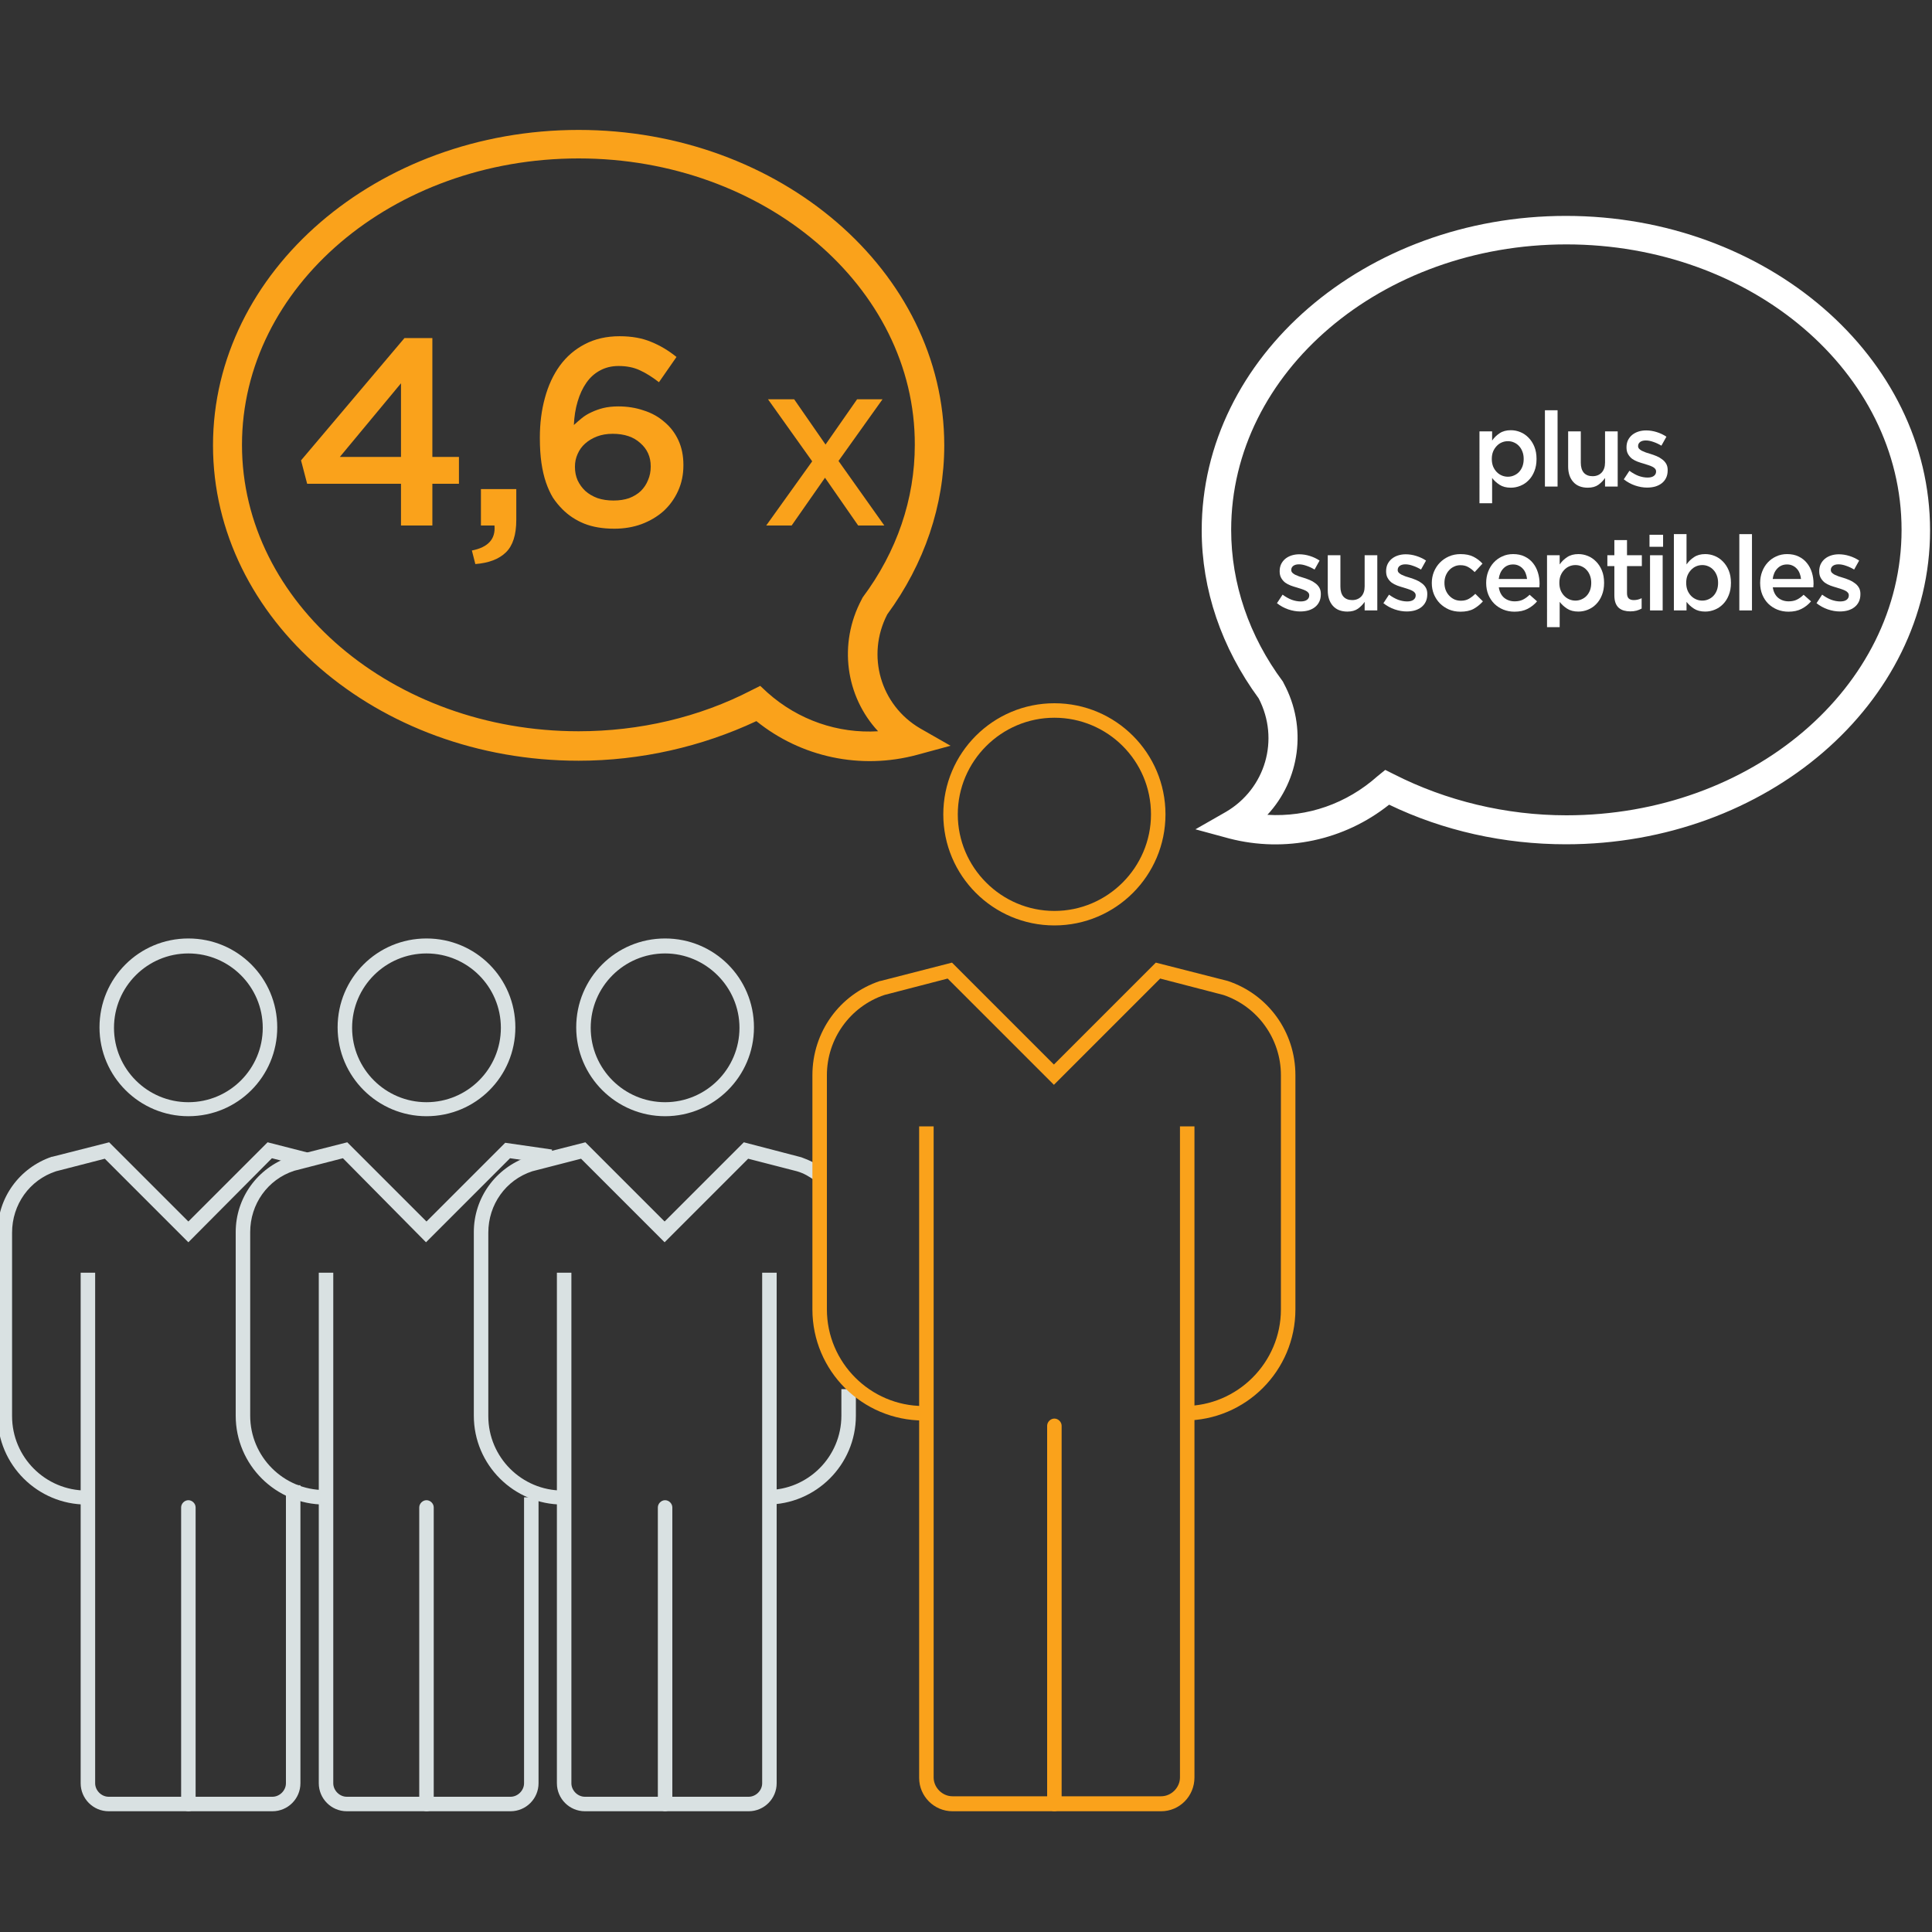 <?xml version="1.0" encoding="UTF-8" standalone="no"?>
<!-- Generator: Adobe Illustrator 25.1.0, SVG Export Plug-In . SVG Version: 6.00 Build 0)  -->

<svg
   version="1.1"
   id="Layer_1"
   x="0px"
   y="0px"
   viewBox="0 0 400 400"
   style="enable-background:new 0 0 400 400;"
   xml:space="preserve"
   sodipodi:docname="carousel_03_feedback-is-key_3258477940_FR.svg"
   inkscape:version="1.1.2 (b8e25be833, 2022-02-05)"
   xmlns:inkscape="http://www.inkscape.org/namespaces/inkscape"
   xmlns:sodipodi="http://sodipodi.sourceforge.net/DTD/sodipodi-0.dtd"
   xmlns="http://www.w3.org/2000/svg"
   xmlns:svg="http://www.w3.org/2000/svg"><rect x="0" y="0" width="400" height="400" fill="#333333" stroke="none"/><defs
   id="defs154" /><sodipodi:namedview
   id="namedview152"
   pagecolor="#ffffff"
   bordercolor="#666666"
   borderopacity="1.0"
   inkscape:pageshadow="2"
   inkscape:pageopacity="0.0"
   inkscape:pagecheckerboard="0"
   showgrid="false"
   inkscape:zoom="1.2975"
   inkscape:cx="257.03276"
   inkscape:cy="175.72254"
   inkscape:window-width="1366"
   inkscape:window-height="705"
   inkscape:window-x="-8"
   inkscape:window-y="-8"
   inkscape:window-maximized="1"
   inkscape:current-layer="Layer_1" />
<style
   type="text/css"
   id="style2">
	.st0{fill:#FFFFFF;}
	.st1{fill:#FAA21B;}
	.st2{fill:#D9E1E2;}
	.st3{fill:#D9E1E2;stroke:#FAA21B;stroke-width:3;stroke-miterlimit:10;}
</style>
<g
   id="_x32_4-Text-Messaging_1_"
   style="fill:#ffffff">
	<g
   id="g6"
   style="fill:#ffffff">
		<path
   class="st0"
   d="M324.2,174.8c-12.8,0-25.4-2.8-36.6-8.2c-9.3,7.4-21.5,10-33.1,7l-7-1.9l6.3-3.6c8.2-4.8,11.2-15,6.8-23.5    c-7.7-10.5-11.8-22.5-11.8-34.8c0-35.9,33.8-65.1,75.4-65.1s75.4,29.2,75.4,65.1C399.6,145.6,365.8,174.8,324.2,174.8z     M286.8,159.4l1.8,0.9c10.8,5.5,23.2,8.5,35.7,8.5c38.3,0,69.4-26.5,69.4-59.1s-31.1-59.1-69.4-59.1s-69.4,26.5-69.4,59.1    c0,11.1,3.7,22,10.7,31.4l0.2,0.4c4.9,9.1,3.3,20-3.4,27.2c8.3,0.5,16.4-2.3,22.8-8L286.8,159.4z"
   id="path4"
   style="fill:#ffffff" />
	</g>
</g>
<g
   id="_x32_4-Text-Messaging_2_">
	<g
   id="g11">
		<path
   class="st1"
   d="M119.8,157.5c-41.8,0-75.7-29.3-75.7-65.3s34-65.3,75.7-65.3s75.7,29.3,75.7,65.3c0,12.4-4.1,24.5-11.8,35    c-4.4,8.5-1.4,18.8,6.8,23.6l6.3,3.6l-7,1.9c-11.6,3.1-23.9,0.5-33.2-7C145.3,154.6,132.6,157.5,119.8,157.5z M119.8,32.8    c-38.5,0-69.7,26.6-69.7,59.3s31.3,59.3,69.7,59.3c12.6,0,25-2.9,35.8-8.5l1.8-0.9l1.5,1.4c6.4,5.7,14.6,8.5,22.9,8    c-6.7-7.2-8.3-18.1-3.4-27.3l0.2-0.4c7.1-9.5,10.8-20.4,10.8-31.6C189.5,59.4,158.2,32.8,119.8,32.8z"
   id="path9" />
	</g>
</g>


<g
   id="g71">
	<g
   id="g48">
		<path
   class="st2"
   d="M137.7,231.1c-10.1,0-18.4-8.2-18.4-18.4s8.2-18.4,18.4-18.4s18.4,8.2,18.4,18.4S147.8,231.1,137.7,231.1z     M137.7,197.4c-8.5,0-15.4,6.9-15.4,15.4s6.9,15.4,15.4,15.4s15.4-6.9,15.4-15.4S146.1,197.4,137.7,197.4z"
   id="path46" />
	</g>
	<g
   id="g58">
		<g
   id="g56">
			<g
   id="SVGID_8_">
				<path
   class="st2"
   d="M116.5,311.5c-10.1,0-18.4-8.2-18.4-18.4v-38c0-7.1,4.5-13.3,11.2-15.6h0.1l11.8-3l16.4,16.4l16.4-16.4      l11.9,3.1c1.7,0.6,3.3,1.4,4.7,2.5l-1.8,2.4c-1.2-0.9-2.4-1.6-3.8-2l-10.1-2.6l-17.3,17.3l-17.3-17.3l-10.1,2.6      c-5.5,1.8-9.1,6.9-9.1,12.7v38c0,8.5,6.9,15.4,15.4,15.4L116.5,311.5L116.5,311.5z"
   id="path50" />
			</g>
			<g
   id="SVGID_2_">
				<path
   class="st2"
   d="M158.8,311.5v-3c8.5,0,15.4-6.9,15.4-15.4v-5.5h3v5.5C177.2,303.3,168.9,311.5,158.8,311.5z"
   id="path53" />
			</g>
		</g>
	</g>
	<g
   id="g65">
		<g
   id="g63">
			<g
   id="SVGID_1_">
				<path
   class="st2"
   d="M155,375h-33.9c-3.2,0-5.8-2.6-5.8-5.8V263.5h3v105.7c0,1.5,1.3,2.8,2.8,2.8H155c1.5,0,2.8-1.3,2.8-2.8      V263.5h3v105.7C160.8,372.4,158.2,375,155,375z"
   id="path60" />
			</g>
		</g>
	</g>
	<g
   id="g69">
		<path
   class="st2"
   d="M137.7,375c-0.8,0-1.5-0.7-1.5-1.5v-61.4c0-0.8,0.7-1.5,1.5-1.5s1.5,0.7,1.5,1.5v61.4    C139.2,374.3,138.5,375,137.7,375z"
   id="path67" />
	</g>
</g>
<g
   id="g98">
	<g
   id="g75">
		<path
   class="st2"
   d="M88.3,231.1c-10.1,0-18.4-8.2-18.4-18.4s8.2-18.4,18.4-18.4s18.4,8.2,18.4,18.4S98.5,231.1,88.3,231.1z     M88.3,197.4c-8.5,0-15.4,6.9-15.4,15.4s6.9,15.4,15.4,15.4s15.4-6.9,15.4-15.4S96.8,197.4,88.3,197.4z"
   id="path73" />
	</g>
	<g
   id="g82">
		<g
   id="g80">
			<g
   id="SVGID_9_">
				<path
   class="st2"
   d="M67.2,311.5c-10.1,0-18.4-8.2-18.4-18.4v-38c0-7.1,4.5-13.3,11.2-15.6h0.1l11.8-3l16.4,16.4l16.3-16.3      l9.7,1.4l-0.4,3l-8.3-1.2l-17.4,17.4L71,239.8l-10.1,2.6c-5.5,1.8-9.1,6.9-9.1,12.7v38c0,8.5,6.9,15.4,15.4,15.4      C67.2,308.5,67.2,311.5,67.2,311.5z"
   id="path77" />
			</g>
		</g>
	</g>
	<g
   id="g92">
		<g
   id="g90">
			<g
   id="SVGID_10_">
				<path
   class="st2"
   d="M105.7,375H71.8c-3.2,0-5.8-2.6-5.8-5.8V263.5h3v105.7c0,1.5,1.3,2.8,2.8,2.8h33.9c1.5,0,2.8-1.3,2.8-2.8      V310h3v59.2C111.5,372.4,108.9,375,105.7,375z"
   id="path84" />
			</g>
			<g
   id="SVGID_6_">
				<path
   class="st3"
   d="M110,310"
   id="path87" />
			</g>
		</g>
	</g>
	<g
   id="g96">
		<path
   class="st2"
   d="M88.3,375c-0.8,0-1.5-0.7-1.5-1.5v-61.4c0-0.8,0.7-1.5,1.5-1.5s1.5,0.7,1.5,1.5v61.4    C89.8,374.3,89.2,375,88.3,375z"
   id="path94" />
	</g>
</g>
<g
   id="g125">
	<g
   id="g102">
		<path
   class="st2"
   d="M39,231.1c-10.1,0-18.4-8.2-18.4-18.4s8.2-18.4,18.4-18.4s18.4,8.2,18.4,18.4S49.2,231.1,39,231.1z M39,197.4    c-8.5,0-15.4,6.9-15.4,15.4s6.9,15.4,15.4,15.4s15.4-6.9,15.4-15.4S47.5,197.4,39,197.4z"
   id="path100" />
	</g>
	<g
   id="g109">
		<g
   id="g107">
			<g
   id="SVGID_4_">
				<path
   class="st2"
   d="M17.9,311.5c-10.1,0-18.4-8.2-18.4-18.4v-38c0-7.1,4.5-13.3,11.2-15.6h0.1l11.8-3L39,252.9l16.4-16.4      l8.6,2.2l-0.7,2.9l-7-1.8L39,257.2l-17.3-17.3l-10.1,2.6c-5.5,1.8-9.1,6.9-9.1,12.7v38c0,8.5,6.9,15.4,15.4,15.4V311.5z"
   id="path104" />
			</g>
		</g>
	</g>
	<g
   id="g119">
		<g
   id="g117">
			<g
   id="SVGID_11_">
				<path
   class="st2"
   d="M56.4,375H22.5c-3.2,0-5.8-2.6-5.8-5.8V263.5h3v105.7c0,1.5,1.3,2.8,2.8,2.8h33.9c1.5,0,2.8-1.3,2.8-2.8      V310h3v59.2C62.2,372.4,59.6,375,56.4,375z"
   id="path111" />
			</g>
			<g
   id="SVGID_7_">
				<rect
   x="59.2"
   y="307.5"
   class="st2"
   width="3"
   height="2.6"
   id="rect114" />
			</g>
		</g>
	</g>
	<g
   id="g123">
		<path
   class="st2"
   d="M39,375c-0.8,0-1.5-0.7-1.5-1.5v-61.4c0-0.8,0.7-1.5,1.5-1.5s1.5,0.7,1.5,1.5v61.4    C40.5,374.3,39.9,375,39,375z"
   id="path121" />
	</g>
</g>
<g
   id="g149">
	<g
   id="g129">
		<path
   class="st1"
   d="M218.3,191.6c-12.7,0-23-10.3-23-23s10.3-23,23-23s23,10.3,23,23S231,191.6,218.3,191.6z M218.3,148.6    c-11,0-20,9-20,20s9,20,20,20s20-9,20-20C238.3,157.5,229.3,148.6,218.3,148.6z"
   id="path127" />
	</g>
	<g
   id="g136">
		<g
   id="g134">
			<g
   id="SVGID_3_">
				<path
   class="st1"
   d="M245.2,294.1v-3c11,0,20-9,20-20v-48.5c0-7.5-4.8-14.2-11.9-16.6l-13.1-3.4l-22,22l-22-22l-13.1,3.4      c-7.1,2.4-11.9,9.1-11.9,16.6v48.5c0,11,9,20,20,20v3c-12.7,0-23-10.3-23-23v-48.5c0-8.9,5.6-16.7,14-19.5h0.1l14.8-3.8      l21.1,21.1l21.1-21.1l14.9,3.8c8.4,2.8,14,10.6,14,19.5v48.5C268.2,283.8,257.9,294.1,245.2,294.1z"
   id="path131" />
			</g>
		</g>
	</g>
	<g
   id="g143">
		<g
   id="g141">
			<g
   id="SVGID_5_">
				<path
   class="st1"
   d="M240.4,375h-43.2c-3.8,0-6.9-3.1-6.9-6.9V233.2h3V368c0,2.1,1.8,3.9,3.9,3.9h43.2c2.1,0,3.9-1.8,3.9-3.9      V233.2h3V368C247.3,371.9,244.2,375,240.4,375z"
   id="path138" />
			</g>
		</g>
	</g>
	<g
   id="g147">
		<path
   class="st1"
   d="M218.3,375c-0.8,0-1.5-0.7-1.5-1.5v-78.3c0-0.8,0.7-1.5,1.5-1.5s1.5,0.7,1.5,1.5v78.3    C219.8,374.3,219.1,375,218.3,375z"
   id="path145" />
	</g>
</g>
<g
   aria-label="plus
susceptibles"
   id="text1540"
   style="font-size:21.638px;line-height:1.15;letter-spacing:-1.098px;fill:#ffffff;stroke-width:0.874"><path
     d="m 312.195,98.7 q 0.671,0 1.255,-0.26 0.606,-0.26 1.039,-0.714 0.454,-0.476 0.714,-1.147 0.26,-0.692 0.26,-1.536 v -0.043 q 0,-0.822 -0.26,-1.493 -0.26,-0.692 -0.714,-1.168 -0.433,-0.476 -1.039,-0.736 -0.584,-0.26 -1.255,-0.26 -0.671,0 -1.277,0.26 -0.606,0.26 -1.06,0.757 -0.454,0.476 -0.736,1.147 -0.26,0.671 -0.26,1.493 v 0.043 q 0,0.822 0.26,1.515 0.281,0.671 0.736,1.147 0.454,0.476 1.06,0.736 0.606,0.26 1.277,0.26 z m -5.886,-9.391 h 2.618 v 1.904 q 0.627,-0.909 1.558,-1.515 0.93,-0.627 2.315,-0.627 1.017,0 1.969,0.389 0.952,0.389 1.688,1.147 0.757,0.757 1.212,1.861 0.454,1.104 0.454,2.532 v 0.043 q 0,1.428 -0.454,2.532 -0.433,1.104 -1.19,1.861 -0.736,0.757 -1.709,1.147 -0.952,0.389 -1.969,0.389 -1.406,0 -2.337,-0.606 -0.93,-0.606 -1.536,-1.406 v 5.236 h -2.618 z"
     style="font-family:'Gotham Medium';-inkscape-font-specification:'Gotham Medium, ';text-align:center;text-anchor:middle"
     id="path4578" /><path
     d="m 319.86,84.939 h 2.618 v 15.796 h -2.618 z"
     style="font-family:'Gotham Medium';-inkscape-font-specification:'Gotham Medium, ';text-align:center;text-anchor:middle"
     id="path4580" /><path
     d="m 328.737,100.972 q -1.947,0 -3.008,-1.19 -1.06,-1.19 -1.06,-3.202 v -7.27 h 2.618 v 6.491 q 0,1.342 0.627,2.077 0.649,0.714 1.818,0.714 1.147,0 1.861,-0.736 0.714,-0.757 0.714,-2.099 v -6.448 h 2.618 v 11.425 h -2.618 v -1.774 q -0.563,0.822 -1.406,1.428 -0.844,0.584 -2.164,0.584 z"
     style="font-family:'Gotham Medium';-inkscape-font-specification:'Gotham Medium, ';text-align:center;text-anchor:middle"
     id="path4582" /><path
     d="m 341.033,100.951 q -1.233,0 -2.51,-0.433 -1.255,-0.433 -2.337,-1.277 l 1.168,-1.774 q 0.93,0.692 1.883,1.06 0.974,0.346 1.861,0.346 0.844,0 1.298,-0.325 0.476,-0.346 0.476,-0.909 v -0.043 q 0,-0.325 -0.216,-0.563 -0.195,-0.238 -0.563,-0.411 -0.346,-0.173 -0.822,-0.325 -0.454,-0.151 -0.952,-0.303 -0.627,-0.173 -1.277,-0.411 -0.627,-0.238 -1.147,-0.606 -0.498,-0.389 -0.822,-0.952 -0.325,-0.563 -0.325,-1.385 v -0.043 q 0,-0.801 0.303,-1.45 0.325,-0.649 0.866,-1.104 0.563,-0.454 1.298,-0.692 0.757,-0.238 1.601,-0.238 1.082,0 2.185,0.346 1.104,0.346 2.012,0.952 l -1.039,1.861 q -0.822,-0.498 -1.666,-0.779 -0.844,-0.303 -1.558,-0.303 -0.757,0 -1.19,0.325 -0.411,0.325 -0.411,0.822 v 0.043 q 0,0.303 0.216,0.541 0.216,0.216 0.563,0.411 0.368,0.173 0.822,0.346 0.476,0.151 0.974,0.303 0.627,0.195 1.255,0.454 0.627,0.26 1.125,0.649 0.519,0.368 0.844,0.909 0.325,0.541 0.325,1.32 v 0.043 q 0,0.909 -0.325,1.58 -0.325,0.671 -0.909,1.125 -0.563,0.433 -1.342,0.671 -0.779,0.216 -1.666,0.216 z"
     style="font-family:'Gotham Medium';-inkscape-font-specification:'Gotham Medium, ';text-align:center;text-anchor:middle"
     id="path4584" /><path
     d="m 269.225,126.599 q -1.233,0 -2.51,-0.433 -1.255,-0.433 -2.337,-1.277 l 1.168,-1.774 q 0.93,0.692 1.882,1.06 0.974,0.346 1.861,0.346 0.844,0 1.298,-0.325 0.476,-0.346 0.476,-0.909 v -0.043 q 0,-0.325 -0.216,-0.563 -0.195,-0.238 -0.563,-0.411 -0.346,-0.173 -0.822,-0.325 -0.454,-0.151 -0.952,-0.303 -0.627,-0.173 -1.277,-0.411 -0.627,-0.238 -1.147,-0.606 -0.498,-0.389 -0.822,-0.952 -0.325,-0.563 -0.325,-1.385 v -0.043 q 0,-0.801 0.303,-1.45 0.325,-0.649 0.866,-1.104 0.563,-0.454 1.298,-0.692 0.757,-0.238 1.601,-0.238 1.082,0 2.185,0.346 1.104,0.346 2.012,0.952 l -1.039,1.861 q -0.822,-0.498 -1.666,-0.779 -0.844,-0.303 -1.558,-0.303 -0.757,0 -1.19,0.325 -0.411,0.325 -0.411,0.822 v 0.043 q 0,0.303 0.216,0.541 0.216,0.216 0.563,0.411 0.368,0.173 0.822,0.346 0.476,0.151 0.974,0.303 0.627,0.195 1.255,0.454 0.627,0.26 1.125,0.649 0.519,0.368 0.844,0.909 0.325,0.541 0.325,1.32 v 0.043 q 0,0.909 -0.325,1.58 -0.325,0.671 -0.909,1.125 -0.563,0.433 -1.342,0.671 -0.779,0.216 -1.666,0.216 z"
     style="font-family:'Gotham Medium';-inkscape-font-specification:'Gotham Medium, ';text-align:center;text-anchor:middle"
     id="path4586" /><path
     d="m 278.967,126.621 q -1.947,0 -3.008,-1.19 -1.06,-1.19 -1.06,-3.202 v -7.27 h 2.618 v 6.491 q 0,1.342 0.627,2.077 0.649,0.714 1.818,0.714 1.147,0 1.861,-0.736 0.714,-0.757 0.714,-2.099 v -6.448 h 2.618 v 11.425 h -2.618 v -1.774 q -0.563,0.822 -1.406,1.428 -0.844,0.584 -2.164,0.584 z"
     style="font-family:'Gotham Medium';-inkscape-font-specification:'Gotham Medium, ';text-align:center;text-anchor:middle"
     id="path4588" /><path
     d="m 291.263,126.599 q -1.233,0 -2.51,-0.433 -1.255,-0.433 -2.337,-1.277 l 1.168,-1.774 q 0.93,0.692 1.883,1.06 0.974,0.346 1.861,0.346 0.844,0 1.298,-0.325 0.476,-0.346 0.476,-0.909 v -0.043 q 0,-0.325 -0.216,-0.563 -0.195,-0.238 -0.563,-0.411 -0.346,-0.173 -0.822,-0.325 -0.454,-0.151 -0.952,-0.303 -0.627,-0.173 -1.277,-0.411 -0.627,-0.238 -1.147,-0.606 -0.498,-0.389 -0.822,-0.952 -0.325,-0.563 -0.325,-1.385 v -0.043 q 0,-0.801 0.303,-1.45 0.325,-0.649 0.866,-1.104 0.563,-0.454 1.298,-0.692 0.757,-0.238 1.601,-0.238 1.082,0 2.185,0.346 1.104,0.346 2.012,0.952 l -1.039,1.861 q -0.822,-0.498 -1.666,-0.779 -0.844,-0.303 -1.558,-0.303 -0.757,0 -1.19,0.325 -0.411,0.325 -0.411,0.822 v 0.043 q 0,0.303 0.216,0.541 0.216,0.216 0.563,0.411 0.368,0.173 0.822,0.346 0.476,0.151 0.974,0.303 0.627,0.195 1.255,0.454 0.627,0.26 1.125,0.649 0.519,0.368 0.844,0.909 0.325,0.541 0.325,1.32 v 0.043 q 0,0.909 -0.325,1.58 -0.325,0.671 -0.909,1.125 -0.563,0.433 -1.342,0.671 -0.779,0.216 -1.666,0.216 z"
     style="font-family:'Gotham Medium';-inkscape-font-specification:'Gotham Medium, ';text-align:center;text-anchor:middle"
     id="path4590" /><path
     d="m 302.347,126.643 q -1.277,0 -2.359,-0.454 -1.082,-0.476 -1.883,-1.277 -0.779,-0.801 -1.233,-1.882 -0.433,-1.082 -0.433,-2.294 v -0.043 q 0,-1.212 0.433,-2.294 0.454,-1.104 1.233,-1.904 0.801,-0.822 1.883,-1.298 1.104,-0.476 2.38,-0.476 1.623,0 2.683,0.541 1.082,0.541 1.883,1.428 l -1.623,1.753 q -0.606,-0.627 -1.298,-1.017 -0.671,-0.411 -1.666,-0.411 -0.714,0 -1.32,0.303 -0.606,0.281 -1.039,0.779 -0.433,0.476 -0.692,1.147 -0.238,0.671 -0.238,1.406 v 0.043 q 0,0.757 0.238,1.428 0.26,0.671 0.714,1.168 0.454,0.498 1.082,0.801 0.627,0.281 1.385,0.281 0.93,0 1.623,-0.389 0.714,-0.411 1.342,-1.039 l 1.58,1.558 q -0.844,0.952 -1.926,1.558 -1.082,0.584 -2.748,0.584 z"
     style="font-family:'Gotham Medium';-inkscape-font-specification:'Gotham Medium, ';text-align:center;text-anchor:middle"
     id="path4592" /><path
     d="m 316.157,119.87 q -0.065,-0.627 -0.281,-1.168 -0.216,-0.563 -0.584,-0.952 -0.368,-0.411 -0.887,-0.649 -0.498,-0.238 -1.147,-0.238 -1.212,0 -2.012,0.844 -0.779,0.822 -0.952,2.164 z m -2.597,6.773 q -1.233,0 -2.315,-0.433 -1.06,-0.433 -1.861,-1.212 -0.779,-0.779 -1.233,-1.861 -0.454,-1.104 -0.454,-2.423 v -0.043 q 0,-1.233 0.411,-2.315 0.411,-1.082 1.147,-1.883 0.757,-0.822 1.774,-1.277 1.017,-0.476 2.25,-0.476 1.363,0 2.38,0.498 1.039,0.498 1.709,1.342 0.692,0.844 1.039,1.969 0.346,1.104 0.346,2.337 0,0.173 -0.022,0.368 0,0.173 -0.022,0.368 h -8.396 q 0.216,1.406 1.104,2.164 0.909,0.736 2.185,0.736 0.974,0 1.688,-0.346 0.714,-0.346 1.406,-1.017 l 1.536,1.363 q -0.822,0.974 -1.969,1.558 -1.125,0.584 -2.705,0.584 z"
     style="font-family:'Gotham Medium';-inkscape-font-specification:'Gotham Medium, ';text-align:center;text-anchor:middle"
     id="path4594" /><path
     d="m 326.181,124.349 q 0.671,0 1.255,-0.26 0.606,-0.26 1.039,-0.714 0.454,-0.476 0.714,-1.147 0.26,-0.692 0.26,-1.536 v -0.043 q 0,-0.822 -0.26,-1.493 -0.26,-0.692 -0.714,-1.168 -0.433,-0.476 -1.039,-0.736 -0.584,-0.26 -1.255,-0.26 -0.671,0 -1.277,0.26 -0.606,0.26 -1.06,0.757 -0.454,0.476 -0.736,1.147 -0.26,0.671 -0.26,1.493 v 0.043 q 0,0.822 0.26,1.515 0.281,0.671 0.736,1.147 0.454,0.476 1.06,0.736 0.606,0.26 1.277,0.26 z m -5.886,-9.391 h 2.618 v 1.904 q 0.627,-0.909 1.558,-1.515 0.93,-0.627 2.315,-0.627 1.017,0 1.969,0.389 0.952,0.389 1.688,1.147 0.757,0.757 1.212,1.861 0.454,1.104 0.454,2.532 v 0.043 q 0,1.428 -0.454,2.532 -0.433,1.104 -1.19,1.861 -0.736,0.757 -1.709,1.147 -0.952,0.389 -1.969,0.389 -1.406,0 -2.337,-0.606 -0.93,-0.606 -1.536,-1.406 v 5.236 h -2.618 z"
     style="font-family:'Gotham Medium';-inkscape-font-specification:'Gotham Medium, ';text-align:center;text-anchor:middle"
     id="path4596" /><path
     d="m 337.525,126.578 q -0.714,0 -1.32,-0.173 -0.606,-0.173 -1.06,-0.563 -0.433,-0.389 -0.671,-1.017 -0.238,-0.649 -0.238,-1.601 v -6.015 h -1.45 v -2.25 h 1.45 v -3.137 h 2.618 v 3.137 h 3.073 v 2.25 h -3.073 v 5.604 q 0,0.757 0.368,1.104 0.368,0.325 1.039,0.325 0.844,0 1.623,-0.389 v 2.142 q -0.498,0.281 -1.06,0.433 -0.563,0.151 -1.298,0.151 z"
     style="font-family:'Gotham Medium';-inkscape-font-specification:'Gotham Medium, ';text-align:center;text-anchor:middle"
     id="path4598" /><path
     d="m 341.62,114.958 h 2.618 v 11.425 h -2.618 z m -0.108,-4.241 h 2.813 v 2.488 h -2.813 z"
     style="font-family:'Gotham Medium';-inkscape-font-specification:'Gotham Medium, ';text-align:center;text-anchor:middle"
     id="path4600" /><path
     d="m 352.444,124.349 q 0.671,0 1.255,-0.26 0.606,-0.26 1.039,-0.714 0.454,-0.476 0.714,-1.147 0.26,-0.692 0.26,-1.536 v -0.043 q 0,-0.822 -0.26,-1.493 -0.26,-0.692 -0.714,-1.168 -0.433,-0.476 -1.039,-0.736 -0.584,-0.26 -1.255,-0.26 -0.671,0 -1.277,0.26 -0.606,0.26 -1.06,0.757 -0.454,0.476 -0.736,1.147 -0.26,0.671 -0.26,1.493 v 0.043 q 0,0.822 0.26,1.515 0.281,0.671 0.736,1.147 0.454,0.476 1.06,0.736 0.606,0.26 1.277,0.26 z m 0.606,2.272 q -1.406,0 -2.337,-0.606 -0.93,-0.606 -1.536,-1.406 v 1.774 h -2.618 v -15.796 h 2.618 v 6.275 q 0.627,-0.909 1.558,-1.515 0.93,-0.627 2.315,-0.627 1.017,0 1.969,0.389 0.952,0.389 1.688,1.147 0.757,0.757 1.212,1.861 0.454,1.104 0.454,2.532 v 0.043 q 0,1.428 -0.454,2.532 -0.433,1.104 -1.19,1.861 -0.736,0.757 -1.709,1.147 -0.952,0.389 -1.969,0.389 z"
     style="font-family:'Gotham Medium';-inkscape-font-specification:'Gotham Medium, ';text-align:center;text-anchor:middle"
     id="path4602" /><path
     d="m 360.109,110.587 h 2.618 v 15.796 h -2.618 z"
     style="font-family:'Gotham Medium';-inkscape-font-specification:'Gotham Medium, ';text-align:center;text-anchor:middle"
     id="path4604" /><path
     d="m 372.881,119.87 q -0.065,-0.627 -0.281,-1.168 -0.216,-0.563 -0.584,-0.952 -0.368,-0.411 -0.887,-0.649 -0.498,-0.238 -1.147,-0.238 -1.212,0 -2.012,0.844 -0.779,0.822 -0.952,2.164 z m -2.597,6.773 q -1.233,0 -2.315,-0.433 -1.06,-0.433 -1.861,-1.212 -0.779,-0.779 -1.233,-1.861 -0.454,-1.104 -0.454,-2.423 v -0.043 q 0,-1.233 0.411,-2.315 0.411,-1.082 1.147,-1.883 0.757,-0.822 1.774,-1.277 1.017,-0.476 2.25,-0.476 1.363,0 2.38,0.498 1.039,0.498 1.709,1.342 0.692,0.844 1.039,1.969 0.346,1.104 0.346,2.337 0,0.173 -0.022,0.368 0,0.173 -0.022,0.368 h -8.396 q 0.216,1.406 1.104,2.164 0.909,0.736 2.185,0.736 0.974,0 1.688,-0.346 0.714,-0.346 1.406,-1.017 l 1.536,1.363 q -0.822,0.974 -1.969,1.558 -1.125,0.584 -2.705,0.584 z"
     style="font-family:'Gotham Medium';-inkscape-font-specification:'Gotham Medium, ';text-align:center;text-anchor:middle"
     id="path4606" /><path
     d="m 380.936,126.599 q -1.233,0 -2.51,-0.433 -1.255,-0.433 -2.337,-1.277 l 1.168,-1.774 q 0.93,0.692 1.883,1.06 0.974,0.346 1.861,0.346 0.844,0 1.298,-0.325 0.476,-0.346 0.476,-0.909 v -0.043 q 0,-0.325 -0.216,-0.563 -0.195,-0.238 -0.563,-0.411 -0.346,-0.173 -0.822,-0.325 -0.454,-0.151 -0.952,-0.303 -0.627,-0.173 -1.277,-0.411 -0.627,-0.238 -1.147,-0.606 -0.498,-0.389 -0.822,-0.952 -0.325,-0.563 -0.325,-1.385 v -0.043 q 0,-0.801 0.303,-1.45 0.325,-0.649 0.866,-1.104 0.563,-0.454 1.298,-0.692 0.757,-0.238 1.601,-0.238 1.082,0 2.185,0.346 1.104,0.346 2.012,0.952 l -1.039,1.861 q -0.822,-0.498 -1.666,-0.779 -0.844,-0.303 -1.558,-0.303 -0.757,0 -1.19,0.325 -0.411,0.325 -0.411,0.822 v 0.043 q 0,0.303 0.216,0.541 0.216,0.216 0.563,0.411 0.368,0.173 0.822,0.346 0.476,0.151 0.974,0.303 0.627,0.195 1.255,0.454 0.627,0.26 1.125,0.649 0.519,0.368 0.844,0.909 0.325,0.541 0.325,1.32 v 0.043 q 0,0.909 -0.325,1.58 -0.325,0.671 -0.909,1.125 -0.563,0.433 -1.342,0.671 -0.779,0.216 -1.666,0.216 z"
     style="font-family:'Gotham Medium';-inkscape-font-specification:'Gotham Medium, ';text-align:center;text-anchor:middle"
     id="path4608" /></g><g
   aria-label="4,6 X"
   id="text5049"
   style="font-size:55.041px;line-height:1.25;letter-spacing:-2px;fill:#faa21b;stroke-width:1.376"><path
     d="M 83.022,94.601 V 79.355 L 70.362,94.601 Z m 0,5.559 H 63.592 L 62.326,95.317 83.737,69.998 h 5.779 V 94.601 h 5.504 v 5.559 h -5.504 v 8.641 h -6.495 z"
     style="font-family:'Gotham Medium';-inkscape-font-specification:'Gotham Medium, '"
     id="path8306" /><path
     d="m 97.699,113.976 q 5.064,-0.991 4.679,-5.174 h -2.807 v -7.541 h 7.32 v 6.385 q 0,4.623 -2.147,6.715 -2.147,2.092 -6.33,2.422 z"
     style="font-family:'Gotham Medium';-inkscape-font-specification:'Gotham Medium, '"
     id="path8308" /><path
     d="m 127.018,103.628 q 1.816,0 3.247,-0.495 1.431,-0.55 2.422,-1.486 0.991,-0.991 1.486,-2.257 0.55,-1.266 0.55,-2.752 v -0.11 q 0,-2.917 -2.147,-4.789 -2.092,-1.926 -5.724,-1.926 -1.816,0 -3.247,0.55 -1.431,0.55 -2.477,1.486 -0.991,0.881 -1.541,2.147 -0.55,1.211 -0.55,2.587 v 0.11 q 0,1.486 0.55,2.752 0.605,1.266 1.596,2.202 1.046,0.936 2.532,1.486 1.486,0.495 3.302,0.495 z m 0.165,5.834 q -3.578,0 -6.22,-1.046 -2.587,-1.046 -4.513,-2.972 -1.101,-1.101 -1.981,-2.422 -0.826,-1.376 -1.431,-3.137 -0.605,-1.761 -0.936,-4.018 -0.33,-2.257 -0.33,-5.174 v -0.11 q 0,-4.403 1.046,-8.201 1.046,-3.853 3.082,-6.66 2.092,-2.862 5.174,-4.458 3.137,-1.651 7.21,-1.651 3.743,0 6.495,1.156 2.752,1.101 5.284,3.137 l -3.633,5.229 q -2.037,-1.596 -3.963,-2.477 -1.871,-0.881 -4.403,-0.881 -2.147,0 -3.853,0.936 -1.651,0.881 -2.807,2.532 -1.156,1.651 -1.816,3.908 -0.66,2.202 -0.771,4.844 0.771,-0.716 1.651,-1.431 0.881,-0.716 1.981,-1.211 1.156,-0.55 2.477,-0.881 1.376,-0.33 3.082,-0.33 2.807,0 5.229,0.826 2.477,0.771 4.293,2.367 1.871,1.541 2.917,3.798 1.046,2.257 1.046,5.119 v 0.11 q 0,2.862 -1.101,5.284 -1.101,2.422 -3.027,4.183 -1.926,1.706 -4.568,2.697 -2.587,0.936 -5.614,0.936 z"
     style="font-family:'Gotham Medium';-inkscape-font-specification:'Gotham Medium, '"
     id="path8310" /><path
     d="m 168.155,95.511 -9.147,-12.843 h 5.413 l 6.496,9.371 6.533,-9.371 h 5.264 l -9.109,12.768 9.483,13.365 h -5.413 l -6.869,-9.893 -6.907,9.893 h -5.264 z"
     style="font-size:37.333px"
     id="path8312" /></g></svg>
